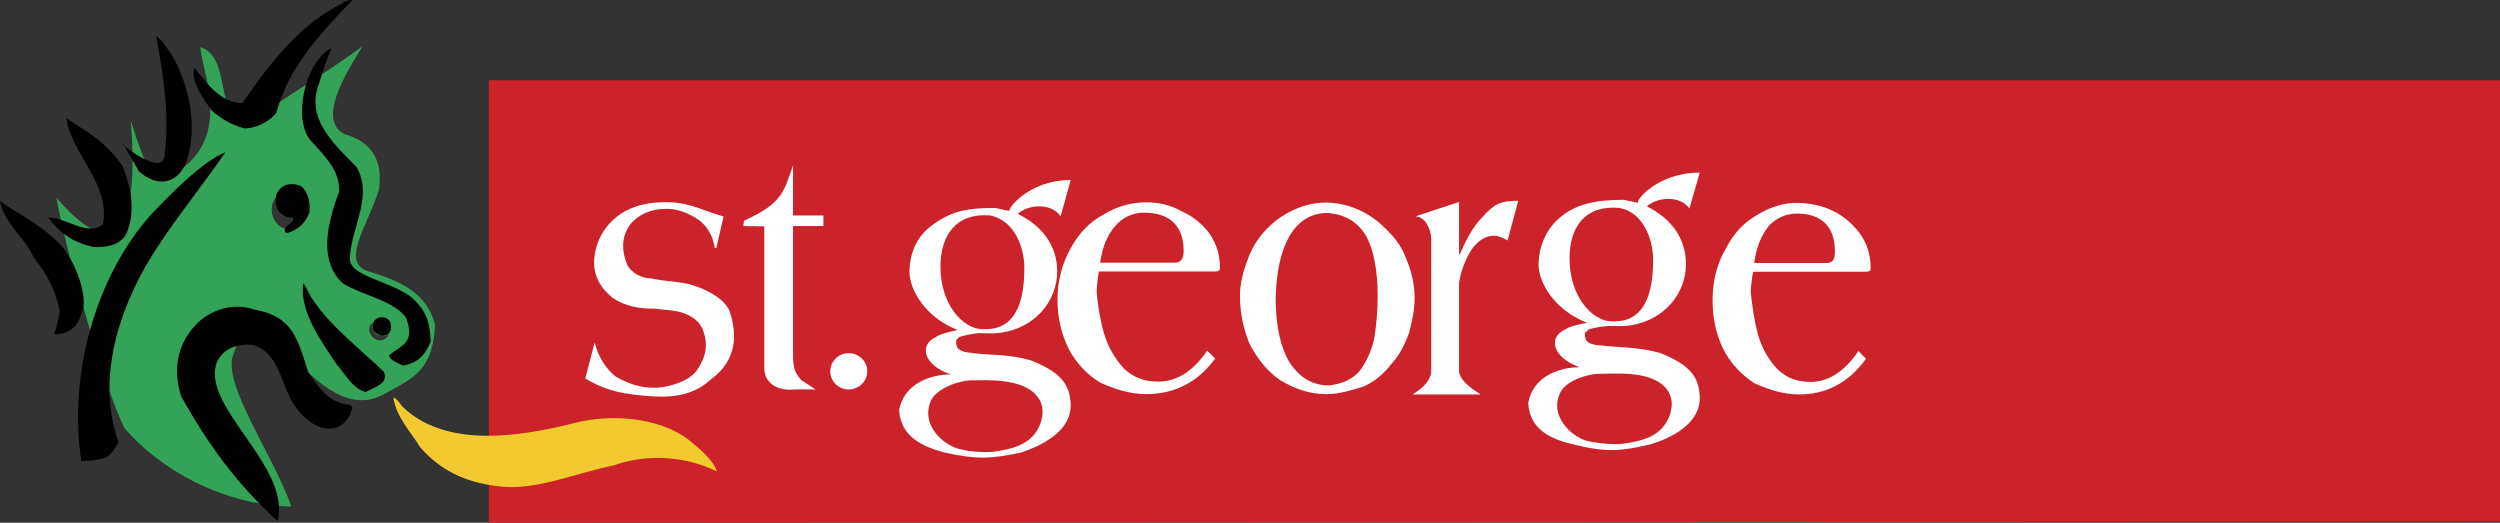 <?xml version="1.0" encoding="UTF-8"?><svg id="a" xmlns="http://www.w3.org/2000/svg" viewBox="0 0 540 112.916"><rect x="0" y="0" width="540" height="112.916" fill="#333333" stroke="none"/><path d="M540,112.654V17.337H105.593v95.579l434.407-.262v-0Z" fill="#cc2229" fill-rule="evenodd"/><path d="M62.936,109.406c-14.937-.268-28.533-8.177-35.969-16.832-4.527-8.384-13.858-42.927-14.733-49.818,18.928,21.831,16.564-9.803,16.018-16.704,1.56,4.734,3.586,12.311,7.098,12.646,15.884-7.165,8.317-22.711,7.915-28.533,6.827,2.166,2.967,14.873,9.803,17.039,9.325-6.9,15.887-10.346,25.276-17.24-4.189,6.62-9.8,16.225-3.784,19.062,7.979,2.3,7.707,8.515,7.305,11.893-2.574,8.113-7.982,15.147-2.845,17.517,7.915,2.361,12.984,4.868,14.949,11.555-.338,9.877-4.667,11.698-10.891,15.077-15.004,8.579-26.836-26.233-32.713-8.448-2.37,6.422,8.579,21.505,12.57,32.786v-0ZM59.622,42.613c-.338,2.979,1.078,4.131,3.586,4.536-.073.676-.816,1.962-1.286,2.3-3.107-.481-4.195-4.734-2.3-6.836v0ZM84.024,72.224c-1.548.95-4.058.137-3.446-2.571-2.574,1.898,1.484,5.956,3.446,2.571Z" fill="#33a457" fill-rule="evenodd"/><path d="M46.909,78.101c1.429-2.897,4.469-3.851,7.369-3.64,6.02,1.206,6.422,8.92,9.194,12.847,1.493,2.434,3.86,4.731,7.034,5.267,2.976.207,4.731-1.548,5.615-4.396-.064-.332-.204-.463-.478-.737-4.655-.274-6.824-3.851-9.051-7.034-2.3-7.165-3.382-12.104-11.567-13.52-4.798-1.691-9.8.201-12.637,3.184-4.524,4.652-4.862,10.337-3.311,15.406,5.886,10.62,12.167,19.135,20.889,27.107,3.034-11.966-16.972-25.014-13.057-34.483h0ZM25.614,95.548c-5.267-14.602.883-31.031,8.658-42.589,4.667-7.098,9.672-13.118,14.404-20.073-4.536,1.758-11.424,8.515-16.091,13.52-12.235,13.721-17.849,35.153-15.004,53.2,5.743-.338,6.005-.679,8.033-4.058v-0ZM79.019,84.666c1.56-.947,5.145-1.755,3.86-4.39-5.548-5.407-13.794-11.494-16.835-18.321l-.545-.816c-.874,6.288,4.131,12.847,7.171,17.511,1.892,2.16,3.647,5.474,6.349,6.017h0ZM93.02,73.848c-.14-5.743-1.962-7.497-3.991-9.526-5.005-3.863-13.724-4.6-13.456-8.591.271-6.62,5.136-13.456,1.42-19.671-4.996-5.136-11.08-10.48-8.037-18.123.469-1.691,1.688-5.267,2.629-7.564-5.944,3.107-8.451,16.015-4.253,20.213,2.976,3.315,6.215,6.355,5.877,10.946-2.565,6.827-4.46,15.013.947,19.744,4.262,2.565,11.156,3.72,13.587,7.436,1.962,5.474-.95,5.749-3.72,8.04.338,1.219,1.56,1.429,3.043,2.236,3.04-.612,4.533-1.898,5.953-5.139v-0ZM84.362,69.927c0-.95-1.417-1.691-2.638-1.292-.275.112-.527.275-.74.481-.402.338-.536,1.149-.402,1.886,0,.548.743,1.088,1.557,1.493,1.953.274,2.629-1.152,2.224-2.568v0ZM17.578,67.767c1.822-3.04-1.35-12.235-5.484-15.887-4.393-4.058-8.113-5.551-12.094-8.451.938,5.005,5.407,7.838,7.232,12.104,2.909,3.784,4.6,6.55,5.679,11.686-.279,1.697-.686,3.37-1.219,5.005,2.364,0,4.871-.88,5.886-4.457h0ZM20.28,53.364c2.769.064,5.538-.338,6.958-2.769,2.233-5.005.95-10.413-.807-14.809-4.198-5.813-7.918-7.369-12.104-10.273,1.014,7.634,9.593,14.196,7.906,22.918-3.382,2.769-8.04-1.56-11.829-1.429,2.705,3.525,5.484,5.414,9.877,6.361h0ZM62.117,50.32c2.367-.676,4.058-2.367,4.734-4.527.207-2.507-.469-4.393-1.755-5.548-1.286-.6-3.174-.807-4.46.411-1.484,1.276-1.42,3.918-.274,5.203.819.883,1.898,1.219,2.912,1.219,0,1.078-1.286,1.484-1.691,2.291-.274.274.067,1.158.533.95h0ZM40.225,35.045c2.629-7.567.676-16.627-3.117-23.193-1.145-1.481-1.691-2.9-3.378-4.055,1.493,8.253,2.912,16.365,1.831,25.493,0,5.605-10.815-3.184-8.853-2.029l3.305,5.746c4.259,3.784,8.445,2.434,10.212-1.962h0ZM52.862,27.74c2.574-.064,5.407-1.484,6.827-3.379C62.263,14.698,69.087,7.265,76.057.1c-.14-.414-2.574.6-1.965.536-9.267,4.533-15.686,12.908-21.77,21.633-5.072-.064-8.113-5.069-10.34-7.631-.95,2.836,1.965,6.684,3.653,9.127,2.221,2.023,4.314,3.168,7.226,3.976v-0Z" fill-rule="evenodd"/><path d="M107.073,104.949c7.982,1.35,16.975-2.708,25.624-4.463,7.238-2.571,15.689-1.898,22.114,1.35-.612-2.778-6.087-6.83-4.472-5.481-6.215-6.087-17.837-7.296-26.702-4.868-11.491,2.839-27.442,5.407-36.767-3.714-.676-.887-1.014-1.487-1.898-1.965.545,4.259,3.851,7.573,5.749,10.751,4.329,5.011,9.736,7.567,16.353,8.39Z" fill="#f2ca30" fill-rule="evenodd"/><path d="M378.913,56.806h15.613c1.35,0,1.822-.804,1.822-2.428,0-5.605-3.04-8.247-8.247-8.247-2.428,0-4.457,1.014-6.017,2.638-1.624,2.029-2.702,4.527-3.171,8.037ZM349.841,44.913c-7.372-.676-10.818,3.991-10.818,10.882,0,8.527,5.069,13.453,8.853,13.596,2.903.131,9.325,0,9.194-13.596-.064-3.982-2.029-9.867-7.229-10.882h0ZM345.308,80.745c-1.965,0-7.229,1.286-8.448,4.39-1.965,4.606,2.096,8.789,5.612,10.008,1.965.536,6.087,1.018,8.314.679,3.458-.548,6.967-1.219,8.996-4.396,1.56-2.361,1.755-5.136.463-7.034-2.967-4.524-11.689-3.647-14.937-3.647v-0ZM297.582,63.984c0-5.749-.947-10.346-2.641-13.258-1.822-2.836-4.39-4.393-8.11-4.734-3.577,0-6.355,1.691-8.308,5.005-1.834,3.251-2.851,7.644-2.982,13.456,0,6.081,1.149,10.818,2.982,13.791,2.16,3.315,4.993,5.005,8.515,5.005,3.04-.338,5.136-1.35,6.76-3.248,1.562-2.176,2.624-4.671,3.11-7.305.399-2.705.673-5.81.673-8.713l-0.0 0ZM237.622,56.742h16.149c1.286,0,1.898-.868,1.898-2.562,0-5.484-3.107-8.253-8.582-8.253-2.44,0-4.6,1.078-6.084,2.769-1.767,1.962-2.848,4.469-3.382,8.046v0ZM213.885,46.537c-7.229-.609-10.742,4.125-10.742,11.028,0,8.448,4.993,13.377,8.853,13.52,2.976.131,9.398,0,9.258-13.52-.064-4.137-2.093-9.947-7.369-11.028ZM209.699,82.159c-2.16,0-7.5,1.56-8.722,4.6-1.889,4.731,2.096,8.789,5.682,10.075,1.895.612,5.953,1.081,8.317.679,3.379-.481,6.958-1.286,8.984-4.463,1.42-2.297,1.691-5.142.405-6.967-2.903-4.6-11.558-3.924-14.666-3.924ZM228.419,64.727c0-4.201,1.091-7.985,2.845-11.092,1.758-3.248,4.122-5.746,7.232-7.369,2.746-1.684,5.906-2.572,9.127-2.565,2.912,0,5.407.676,7.64,1.956,2.357,1.036,4.405,2.666,5.944,4.731,1.56,2.236,2.3,4.667,2.3,7.436,0,.612-.198.816-1.212.816h-24.944c-.262,1.475-.422,2.966-.478,4.463.271,2.976.749,6.081,1.624,8.99.832,2.826,2.313,5.417,4.326,7.567,2.096,1.898,4.262,2.772,7.369,2.772,3.851,0,7.503-2.16,10.544-6.693l1.755,1.691c-3.784,5.206-8.92,7.704-14.873,7.704-3.784,0-7.098-1.206-10.001-2.498-2.904-1.79-5.266-4.336-6.833-7.366-1.585-3.287-2.394-6.895-2.364-10.544h0ZM267.834,63.984c0-2.504.545-5.005,1.691-7.979,1.081-3.11,2.976-5.813,6.017-8.32,2.839-2.16,6.766-4.058,11.287-3.918,4.463.134,8.996,2.096,12.375,5.541,1.822,1.688,3.577,3.927,4.457,6.358,1.149,2.772,1.898,5.474,1.898,8.789,0,2.434-.542,5.005-1.219,7.503-.88,2.428-2.029,4.731-3.784,6.629-1.624,2.16-3.647,3.851-6.081,4.926-2.303.679-5.069,1.624-7.921,1.624-3.845,0-7.022-1.206-10.062-3.04-2.778-1.886-4.941-4.664-6.629-7.909-1.325-3.24-2.014-6.705-2.029-10.206l0.0 0ZM369.917,64.858c0-4.253,1.018-8.052,2.833-11.092,1.63-3.302,3.927-5.746,6.967-7.436,2.641-1.615,5.682-2.629,8.926-2.498,5.27.207,9.733,2.157,13.115,6.629,1.56,2.224,2.303,4.655,2.303,7.497,0,.536-.207.743-1.225.743h-24.128c-.274.81-.548,3.653-.548,4.463.338,3.04.756,6.081,1.56,9.057.758,2.808,2.196,5.385,4.189,7.503,1.965,1.898,4.195,2.772,7.241,2.772,3.653,0,7.229-2.16,10.27-6.687l1.624,1.691c-3.784,5.27-8.722,7.698-14.401,7.698-3.726,0-6.961-1.206-9.727-2.428-2.976-1.965-5.212-4.463-6.693-7.372-1.563-3.174-2.306-6.763-2.306-10.541l0-0ZM231.264,38.893l-2.169,7.851c-1.886-2.912-6.891-2.705-9.258-.545,5.069,2.495,8.515,6.629,8.515,12.439,0,6.282-4.731,12.506-12.911,13.316-1.353.137-2.574,0-3.784,0-.883,0-3.717.475-4.6.947l-.198.274h-.204v.338c0,.131-.131.131-.131.131v.737l.131.207c0,1.286,2.498,1.624,3.174,1.624,4.262.612,7.851.195,12.844,1.624,7.034,2.772,8.317,5.605,8.591,9.325.274,5.956-6.151,9.063-10.815,10.62-6.224,1.273-9.191,1.548-16.289,0-4.329-1.155-9.605-3.117-9.944-9.203.95-5.407,6.291-7.698,11.156-7.698-6.151-2.099-6.696-6.419-3.382-7.979,1.155-.81,2.705-1.142,4.874-1.624-7.034-2.702-10.477-8.789-10.413-12.637.067-3.924,1.484-7.305,4.396-9.605,4.393-3.446,7.842-4.122,14.129-4.122l3.11.676c-.682-.131,3.845-6.696,13.176-6.696v0ZM367.145,37.282l-2.23,7.775c-1.822-2.781-6.824-2.638-9.194-.478,5.069,2.507,8.448,6.693,8.448,12.506,0,6.288-4.731,12.442-12.911,13.322-1.286.064-2.504,0-3.778,0-.823,0-3.653.405-4.539.874l-.131.338h-.338v.143c0,.195-.137.195-.137.195v.673l.137.338c0,1.35,2.498,1.624,3.177,1.624,4.326.548,7.915.274,12.847,1.624,7.028,2.702,8.448,5.605,8.652,9.401.274,5.874-6.148,9.051-10.818,10.401-6.224,1.429-9.264,1.767-16.362,0-4.39-1.011-9.596-2.897-9.864-8.984.947-5.474,6.288-7.711,11.086-7.711-6.081-2.23-6.629-6.486-3.315-8.046,1.155-.743,2.641-1.142,4.938-1.548-7.235-2.845-10.544-8.865-10.477-12.649.064-3.915,1.624-7.296,3.915-9.462,3.653-3.577,8.384-4.46,14.535-4.46l3.117.676c-.95-.134,3.848-6.553,13.243-6.553v0ZM327.937,43.365l-2.303,8.579c-1.219-.74-2.303-1.078-3.171-1.014-1.691.064-3.458,1.219-4.731,3.174-1.299,2.136-2.174,4.503-2.577,6.97v19.202c.274,2.029,2.766,3.72,4.664,4.926h-14.672c1.56-1.078,3.522-2.291,3.994-4.731v-28.993c0-1.834-1.292-4.734-3.446-4.734l9.459-3.117v11.296l.274-.067v-.207c1.206-2.705,2.635-5.615,4.731-7.707,2.568-2.903,3.918-3.577,7.778-3.577v0ZM171.295,35.719v10.815h6.562v2.3h-6.562v26.565c0,3.458,0,4.731,1.767,6.693l3.107,2.029s-5.273-.064-5.407.064c-3.65,0-5.679-1.953-5.679-4.731v-30.556l-4.524-.067.131-1.155c8.579-3.845,8.652-6.547,10.605-11.957h0ZM145.008,43.7c4.393.198,7.564,2.096,11.284,3.043l-1.56,6.824h-.335c-.405-2.574-1.618-4.731-3.513-6.084-1.962-1.353-4.186-2.236-6.355-2.367-5.267-.207-7.634,2.498-8.311,3.238-.883,1.155-2.702,4.128-.752,8.786.752,1.691,3.117,2.982,5.005,2.982,3.586.673,3.72.475,7.241,1.011,2.157.338,8.244,2.361,9.867,6.017,3.238,9.676-2.507,13.59-4.262,15.007-3.915,3.458-8.582,3.863-14.327,3.315-6.02-.536-8.996-1.624-12.573-3.72l2.029-7.771c.74,2.976,2.364,5.612,4.46,7.299,4.591,2.708,9.063,3.241,13.858,1.35,1.484-.606,2.836-1.417,3.717-2.571,2.16-3.171,2.562-5.813,1.209-9.127-1.078-2.303-3.717-3.446-6.008-3.784-1.56-.268-2.912-.268-4.198-.469-3.446,0-6.355-.475-9.191-2.361-2.912-2.446-4.393-5.212-3.851-9.127.676-5.145,4.253-8.658,7.631-10.075,2.574-1.152,5.474-1.557,8.932-1.417h-0ZM183.268,76.282c2.224,0,4.055,1.691,4.055,3.927,0,2.224-1.831,3.915-4.055,3.915-2.163-.002-3.918-1.751-3.927-3.915.002-2.168,1.759-3.925,3.927-3.927Z" fill="#fff" fill-rule="evenodd"/></svg>